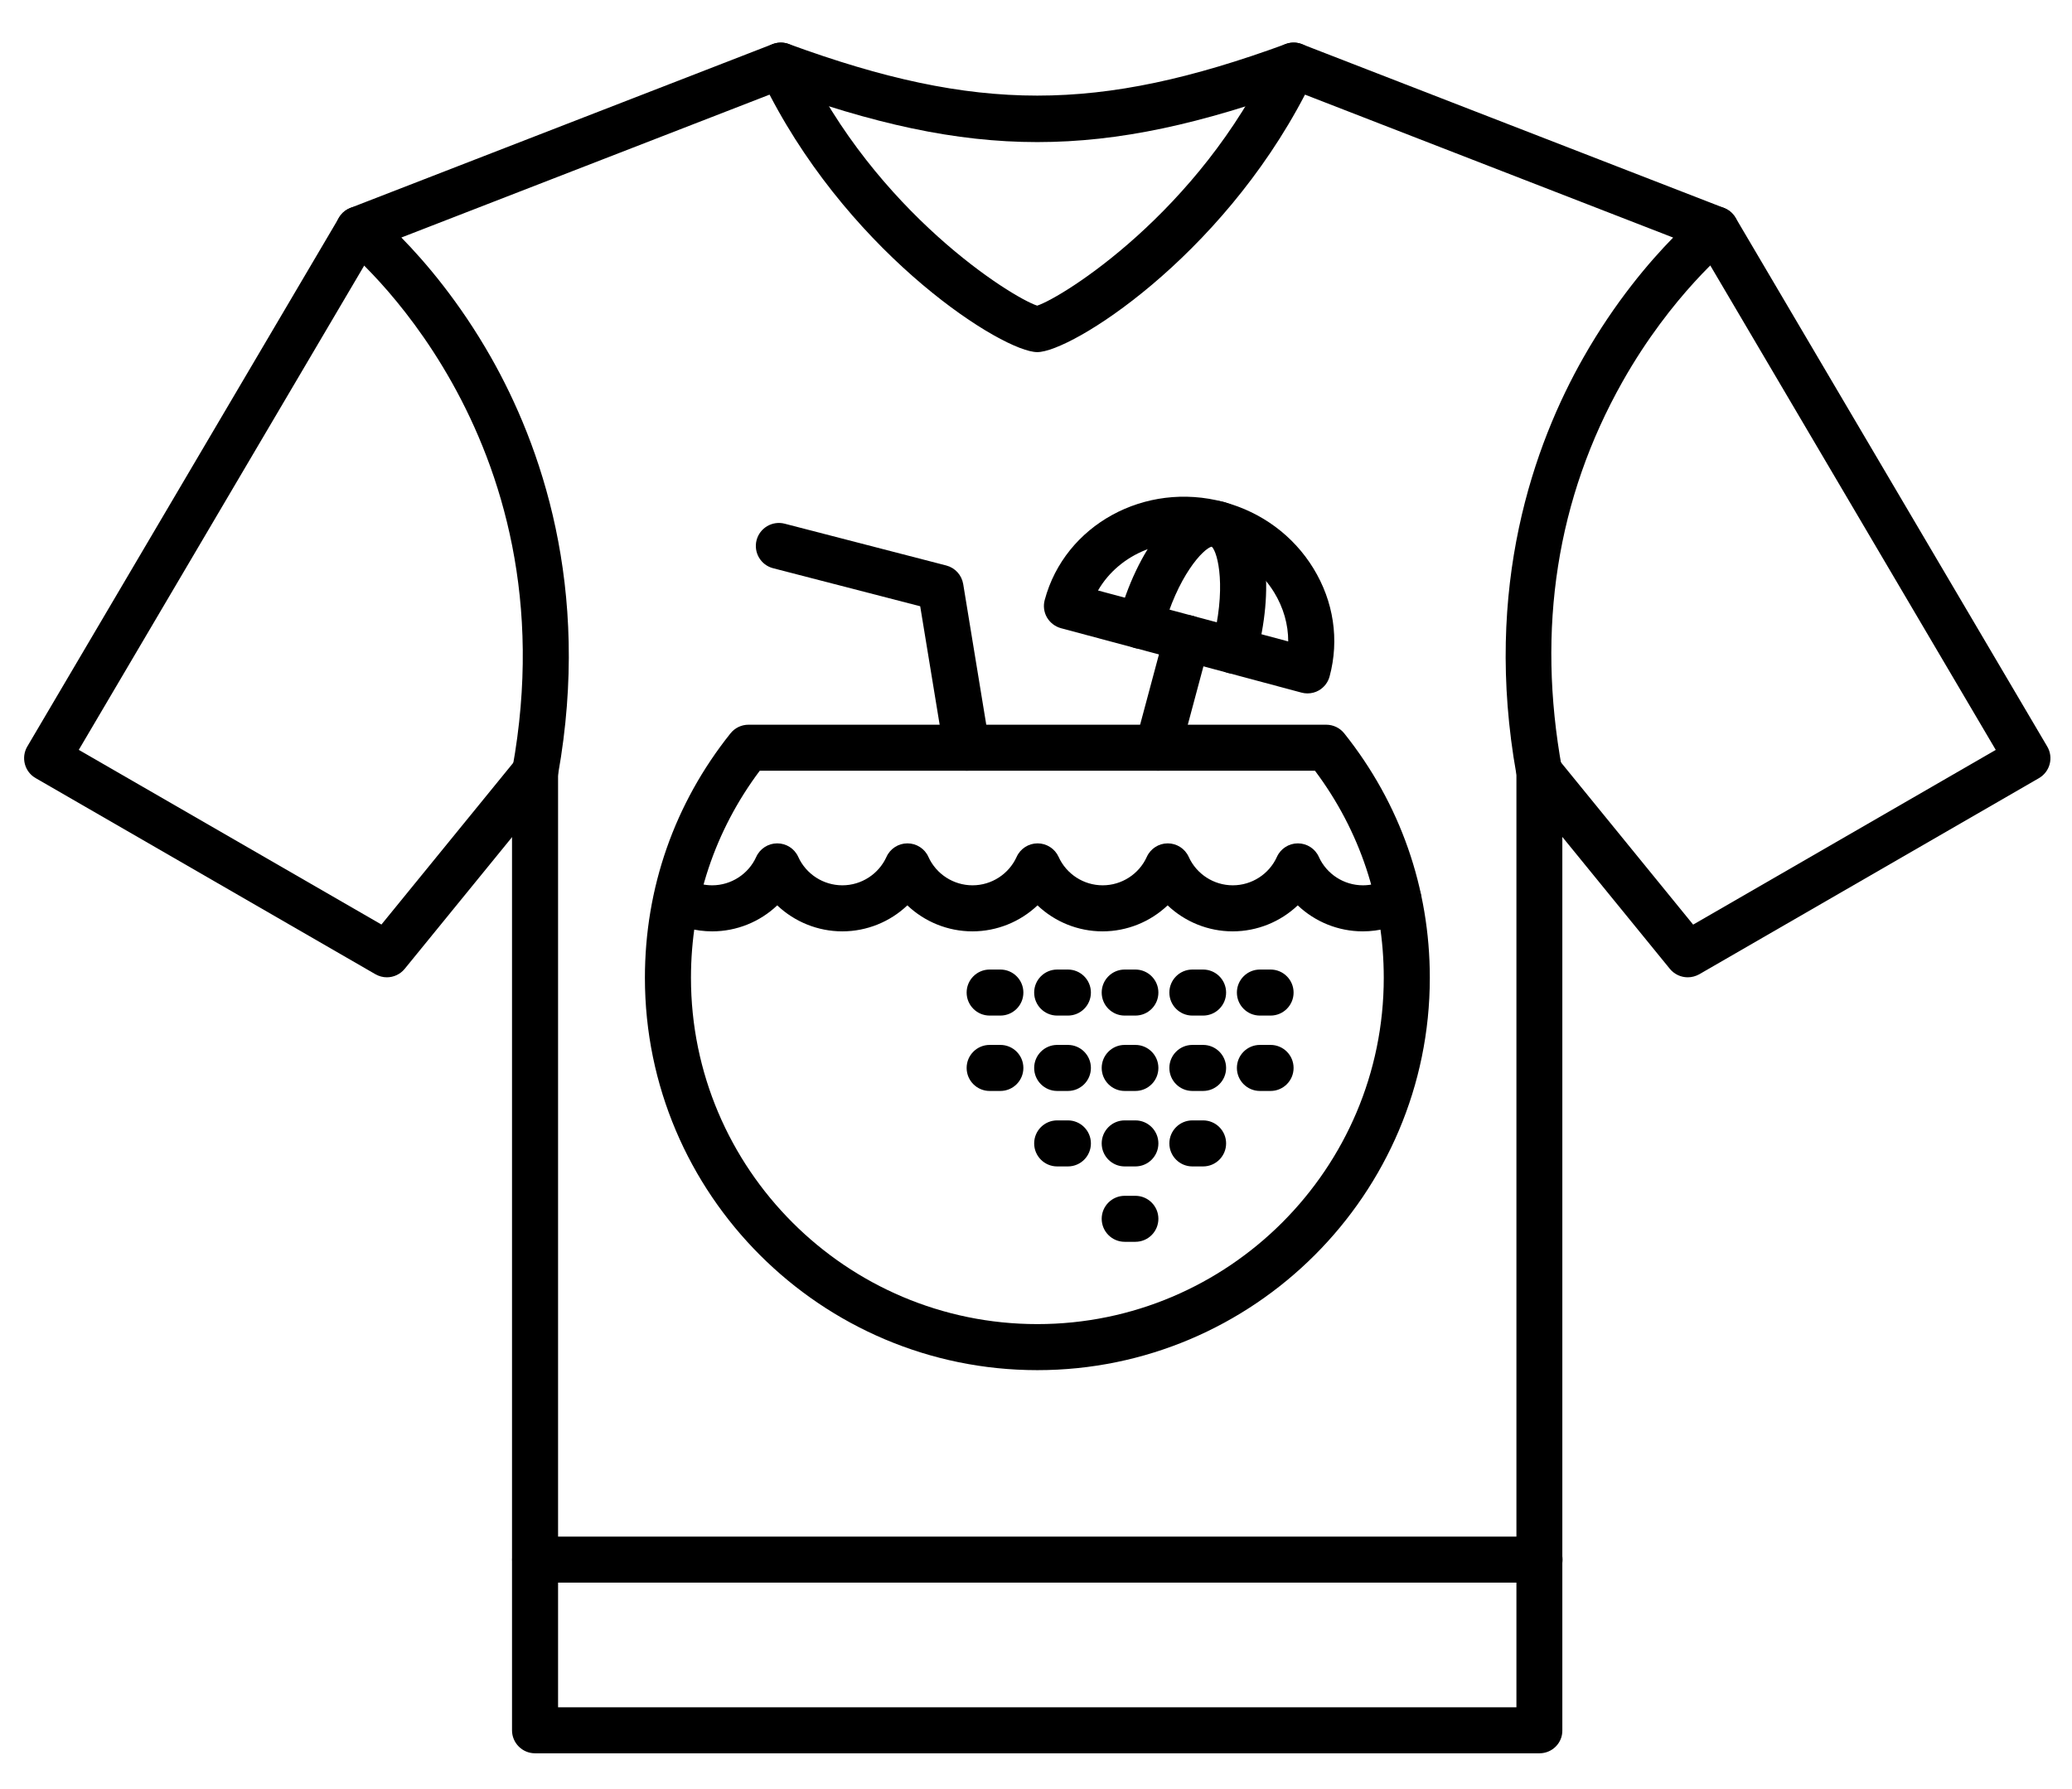 <svg width="44" height="38" viewBox="0 0 44 38" fill="none" xmlns="http://www.w3.org/2000/svg">
<path d="M32.692 37.24H11.362C11.092 37.24 10.873 37.021 10.873 36.752V16.406C10.873 16.377 10.876 16.347 10.881 16.319C12.175 9.202 7.363 5.294 7.314 5.255C7.177 5.147 7.108 4.973 7.134 4.799C7.161 4.626 7.277 4.479 7.44 4.416L16.403 0.938C16.642 0.845 16.912 0.952 17.022 1.184C18.598 4.515 21.48 6.313 22.025 6.492C22.57 6.312 25.453 4.515 27.028 1.184C27.138 0.952 27.408 0.845 27.647 0.938L36.609 4.416C36.773 4.48 36.89 4.626 36.916 4.799C36.942 4.972 36.873 5.146 36.736 5.255C36.724 5.264 35.499 6.255 34.453 8.11C33.06 10.583 32.628 13.345 33.169 16.319C33.174 16.348 33.177 16.377 33.177 16.406V36.752C33.181 37.021 32.962 37.24 32.692 37.24ZM11.851 36.263H32.202V16.45C31.488 12.46 32.581 9.43 33.627 7.59C34.3 6.405 35.032 5.554 35.53 5.046L27.712 2.01C25.904 5.486 22.749 7.479 22.027 7.479C21.305 7.479 18.15 5.486 16.342 2.01L8.523 5.045C9.021 5.553 9.753 6.404 10.426 7.589C11.471 9.43 12.564 12.459 11.851 16.449V36.263Z" fill="black"/>
<path d="M8.215 20.758C8.132 20.758 8.048 20.736 7.971 20.692L0.757 16.527C0.643 16.462 0.561 16.354 0.528 16.228C0.495 16.102 0.513 15.968 0.58 15.855L7.198 4.624C7.335 4.391 7.635 4.314 7.868 4.451C8.101 4.588 8.178 4.888 8.041 5.12L1.673 15.927L8.1 19.637L10.984 16.098C11.155 15.889 11.463 15.857 11.672 16.028C11.881 16.198 11.912 16.506 11.742 16.715L8.595 20.577C8.499 20.695 8.358 20.758 8.215 20.758Z" fill="black"/>
<path d="M35.84 20.758C35.697 20.758 35.556 20.695 35.46 20.578L32.313 16.716C32.143 16.507 32.174 16.199 32.383 16.029C32.592 15.858 32.9 15.89 33.071 16.099L35.955 19.639L42.381 15.928L36.014 5.121C35.877 4.889 35.954 4.59 36.187 4.452C36.419 4.315 36.719 4.392 36.856 4.625L43.474 15.856C43.541 15.969 43.559 16.103 43.526 16.229C43.493 16.355 43.41 16.463 43.298 16.528L36.084 20.694C36.008 20.736 35.924 20.758 35.84 20.758Z" fill="black"/>
<path d="M22.028 3.018C20.284 3.018 18.54 2.629 16.415 1.853C16.162 1.76 16.031 1.479 16.124 1.226C16.216 0.973 16.497 0.843 16.75 0.935C20.746 2.396 23.31 2.396 27.305 0.935C27.559 0.842 27.839 0.972 27.932 1.226C28.025 1.479 27.895 1.76 27.641 1.853C25.517 2.629 23.773 3.018 22.028 3.018Z" fill="black"/>
<path d="M28.94 19.782C28.416 19.782 27.925 19.578 27.558 19.23C27.191 19.578 26.699 19.782 26.176 19.782C25.654 19.782 25.162 19.578 24.795 19.23C24.428 19.578 23.936 19.782 23.413 19.782C22.89 19.782 22.398 19.578 22.032 19.23C21.665 19.578 21.172 19.782 20.65 19.782C20.127 19.782 19.635 19.578 19.268 19.23C18.902 19.578 18.409 19.782 17.887 19.782C17.365 19.782 16.872 19.578 16.505 19.23C16.139 19.578 15.646 19.782 15.124 19.782C14.775 19.782 14.431 19.691 14.129 19.518C13.895 19.384 13.813 19.085 13.947 18.851C14.081 18.617 14.38 18.535 14.614 18.669C14.768 18.758 14.944 18.804 15.123 18.804C15.525 18.804 15.893 18.567 16.059 18.2C16.139 18.025 16.313 17.913 16.505 17.913C16.698 17.913 16.872 18.025 16.951 18.2C17.117 18.567 17.485 18.804 17.888 18.804C18.291 18.804 18.658 18.567 18.825 18.2C18.904 18.025 19.078 17.913 19.27 17.913C19.462 17.913 19.637 18.025 19.715 18.2C19.881 18.567 20.249 18.804 20.652 18.804C21.055 18.804 21.422 18.567 21.589 18.2C21.668 18.025 21.842 17.913 22.034 17.913C22.225 17.913 22.4 18.025 22.48 18.2C22.646 18.567 23.013 18.804 23.416 18.804C23.819 18.804 24.187 18.567 24.353 18.2C24.432 18.025 24.606 17.913 24.798 17.913C24.989 17.913 25.164 18.025 25.243 18.2C25.409 18.567 25.776 18.804 26.179 18.804C26.582 18.804 26.95 18.567 27.116 18.2C27.195 18.025 27.369 17.913 27.561 17.913C27.753 17.913 27.928 18.025 28.006 18.2C28.172 18.567 28.54 18.804 28.943 18.804C29.122 18.804 29.297 18.758 29.451 18.669C29.686 18.535 29.984 18.617 30.118 18.851C30.252 19.086 30.171 19.384 29.936 19.518C29.632 19.691 29.289 19.782 28.94 19.782Z" fill="black"/>
<path d="M21.243 21.571H21.016C20.746 21.571 20.527 21.352 20.527 21.082C20.527 20.812 20.746 20.593 21.016 20.593H21.243C21.513 20.593 21.732 20.812 21.732 21.082C21.732 21.352 21.513 21.571 21.243 21.571Z" fill="black"/>
<path d="M22.677 21.571H22.45C22.18 21.571 21.961 21.352 21.961 21.082C21.961 20.812 22.18 20.593 22.45 20.593H22.677C22.947 20.593 23.166 20.812 23.166 21.082C23.166 21.352 22.948 21.571 22.677 21.571Z" fill="black"/>
<path d="M24.11 21.571H23.883C23.614 21.571 23.395 21.352 23.395 21.082C23.395 20.812 23.614 20.593 23.883 20.593H24.11C24.38 20.593 24.599 20.812 24.599 21.082C24.599 21.352 24.381 21.571 24.11 21.571Z" fill="black"/>
<path d="M25.548 21.571H25.321C25.051 21.571 24.832 21.352 24.832 21.082C24.832 20.812 25.051 20.593 25.321 20.593H25.548C25.818 20.593 26.037 20.812 26.037 21.082C26.037 21.352 25.818 21.571 25.548 21.571Z" fill="black"/>
<path d="M26.981 21.571H26.755C26.485 21.571 26.266 21.352 26.266 21.082C26.266 20.812 26.485 20.593 26.755 20.593H26.981C27.251 20.593 27.47 20.812 27.47 21.082C27.47 21.352 27.251 21.571 26.981 21.571Z" fill="black"/>
<path d="M21.243 23.172H21.016C20.746 23.172 20.527 22.953 20.527 22.683C20.527 22.413 20.746 22.194 21.016 22.194H21.243C21.513 22.194 21.732 22.413 21.732 22.683C21.732 22.953 21.513 23.172 21.243 23.172Z" fill="black"/>
<path d="M22.677 23.172H22.45C22.18 23.172 21.961 22.953 21.961 22.683C21.961 22.413 22.18 22.194 22.45 22.194H22.677C22.947 22.194 23.166 22.413 23.166 22.683C23.166 22.953 22.948 23.172 22.677 23.172Z" fill="black"/>
<path d="M24.11 23.172H23.883C23.614 23.172 23.395 22.953 23.395 22.683C23.395 22.413 23.614 22.194 23.883 22.194H24.11C24.38 22.194 24.599 22.413 24.599 22.683C24.599 22.953 24.381 23.172 24.11 23.172Z" fill="black"/>
<path d="M25.548 23.172H25.321C25.051 23.172 24.832 22.953 24.832 22.683C24.832 22.413 25.051 22.194 25.321 22.194H25.548C25.818 22.194 26.037 22.413 26.037 22.683C26.037 22.953 25.818 23.172 25.548 23.172Z" fill="black"/>
<path d="M26.981 23.172H26.755C26.485 23.172 26.266 22.953 26.266 22.683C26.266 22.413 26.485 22.194 26.755 22.194H26.981C27.251 22.194 27.47 22.413 27.47 22.683C27.47 22.953 27.251 23.172 26.981 23.172Z" fill="black"/>
<path d="M22.677 24.775H22.45C22.18 24.775 21.961 24.556 21.961 24.286C21.961 24.016 22.18 23.797 22.45 23.797H22.677C22.947 23.797 23.166 24.016 23.166 24.286C23.166 24.556 22.948 24.775 22.677 24.775Z" fill="black"/>
<path d="M24.11 24.775H23.883C23.614 24.775 23.395 24.556 23.395 24.286C23.395 24.016 23.614 23.797 23.883 23.797H24.11C24.38 23.797 24.599 24.016 24.599 24.286C24.599 24.556 24.381 24.775 24.11 24.775Z" fill="black"/>
<path d="M25.548 24.775H25.321C25.051 24.775 24.832 24.556 24.832 24.286C24.832 24.016 25.051 23.797 25.321 23.797H25.548C25.818 23.797 26.037 24.016 26.037 24.286C26.037 24.556 25.818 24.775 25.548 24.775Z" fill="black"/>
<path d="M24.11 26.376H23.883C23.614 26.376 23.395 26.157 23.395 25.887C23.395 25.618 23.614 25.399 23.883 25.399H24.11C24.38 25.399 24.599 25.618 24.599 25.887C24.599 26.157 24.381 26.376 24.11 26.376Z" fill="black"/>
<path d="M27.764 14.728C27.722 14.728 27.679 14.722 27.638 14.711L22.531 13.343C22.406 13.309 22.299 13.227 22.233 13.115C22.168 13.002 22.151 12.869 22.185 12.744C22.612 11.148 24.317 10.214 25.985 10.662C26.789 10.877 27.466 11.377 27.891 12.072C28.321 12.774 28.444 13.589 28.235 14.366C28.202 14.492 28.12 14.598 28.007 14.664C27.933 14.707 27.849 14.728 27.764 14.728ZM23.317 12.542L27.356 13.624C27.357 13.264 27.255 12.906 27.057 12.582C26.763 12.103 26.292 11.756 25.732 11.605C24.758 11.345 23.771 11.755 23.317 12.542Z" fill="black"/>
<path d="M26.207 14.311C26.165 14.311 26.123 14.305 26.08 14.294C25.819 14.225 25.664 13.956 25.734 13.696C26.052 12.509 25.866 11.737 25.732 11.61C25.553 11.653 25.005 12.23 24.688 13.415C24.618 13.676 24.349 13.831 24.089 13.761C23.829 13.692 23.674 13.423 23.743 13.163C24.128 11.724 25.021 10.403 25.986 10.662C26.258 10.735 26.733 11.001 26.858 11.969C26.932 12.538 26.868 13.241 26.678 13.948C26.621 14.167 26.423 14.311 26.207 14.311Z" fill="black"/>
<path d="M24.587 16.37C24.546 16.37 24.503 16.364 24.46 16.353C24.199 16.284 24.045 16.015 24.114 15.755L24.737 13.429C24.806 13.168 25.075 13.013 25.335 13.082C25.597 13.152 25.751 13.421 25.682 13.681L25.059 16.007C25.001 16.226 24.804 16.37 24.587 16.37Z" fill="black"/>
<path d="M22.029 29.102C17.434 29.102 13.695 25.364 13.695 20.77C13.695 18.861 14.323 17.066 15.512 15.577C15.605 15.46 15.746 15.393 15.894 15.393H28.163C28.312 15.393 28.453 15.46 28.546 15.577C29.734 17.066 30.363 18.862 30.363 20.77C30.363 25.364 26.623 29.102 22.029 29.102ZM16.134 16.37C15.178 17.647 14.673 19.162 14.673 20.769C14.673 24.825 17.973 28.124 22.029 28.124C26.085 28.124 29.385 24.824 29.385 20.769C29.385 19.162 28.88 17.647 27.924 16.37H16.134Z" fill="black"/>
<path d="M20.529 16.37C20.293 16.37 20.086 16.2 20.047 15.96L19.541 12.877L16.417 12.069C16.156 12.002 15.999 11.735 16.066 11.474C16.134 11.213 16.401 11.056 16.662 11.123L20.094 12.011C20.282 12.06 20.422 12.214 20.454 12.405L21.011 15.803C21.055 16.07 20.874 16.321 20.608 16.364C20.582 16.368 20.554 16.37 20.529 16.37Z" fill="black"/>
<path d="M32.693 33.615H11.364C11.094 33.615 10.875 33.396 10.875 33.126C10.875 32.856 11.094 32.637 11.364 32.637H32.692C32.962 32.637 33.181 32.856 33.181 33.126C33.181 33.396 32.963 33.615 32.693 33.615Z" fill="black"/>
</svg>

